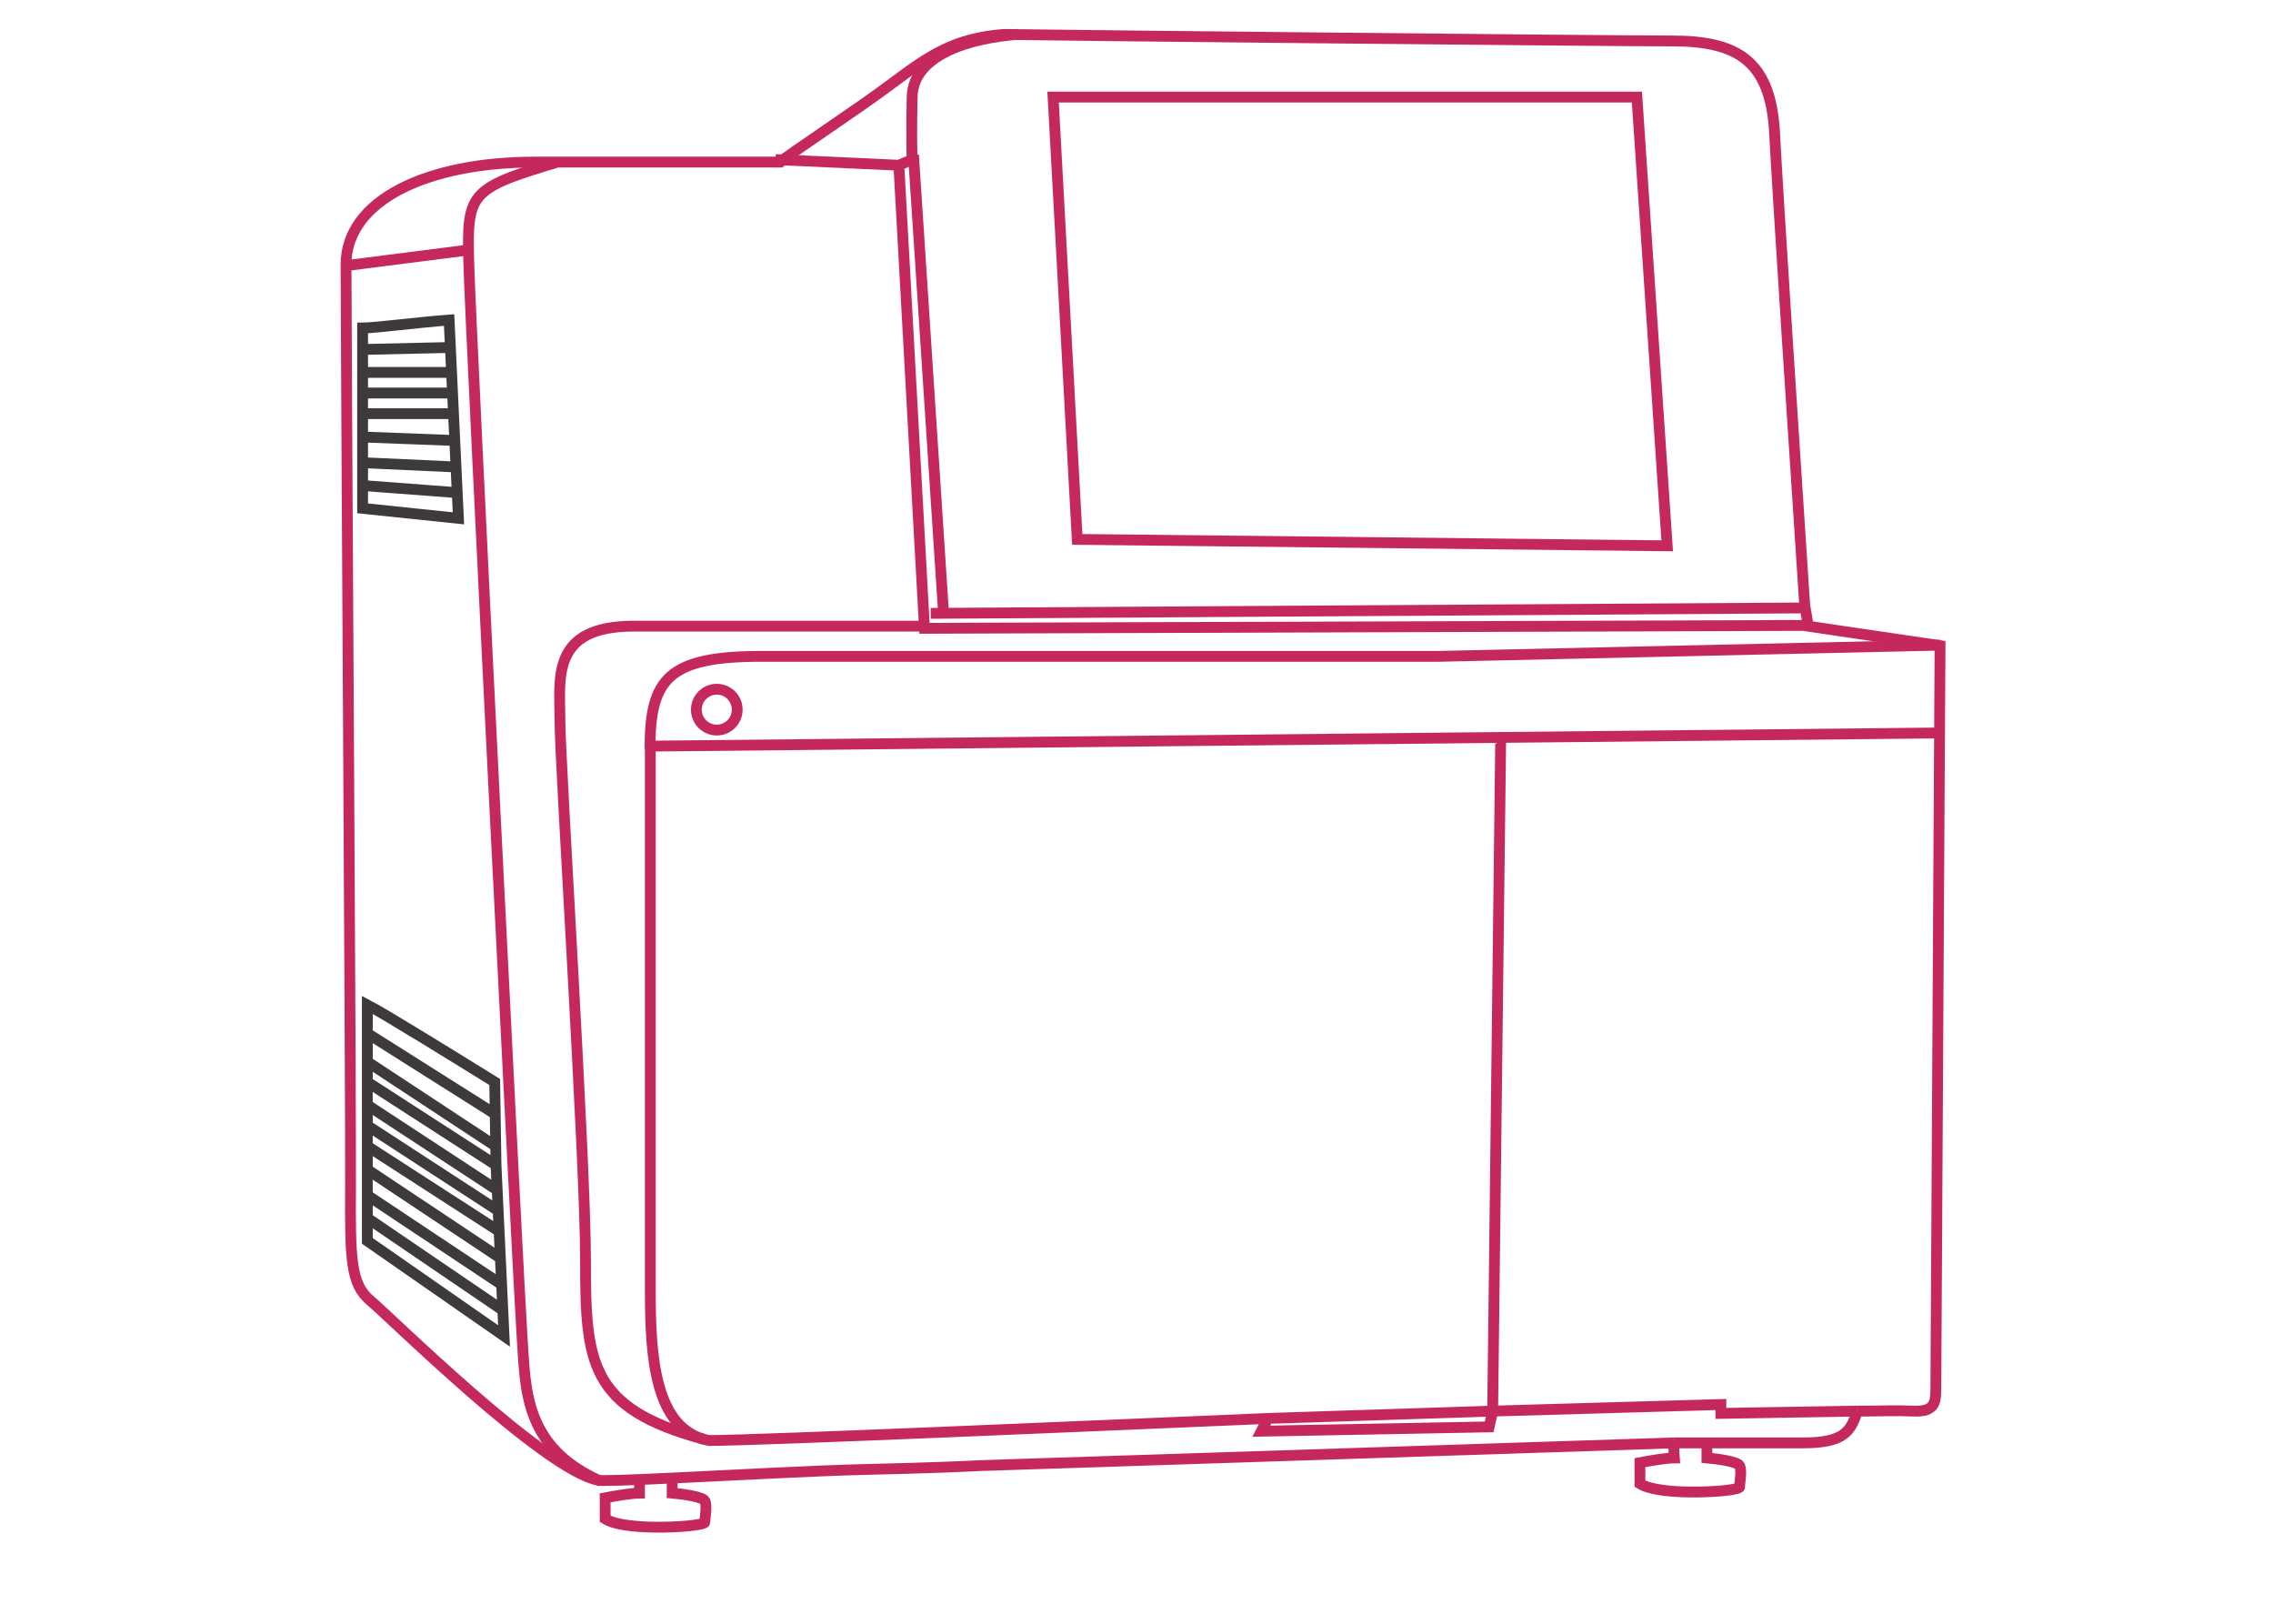 <svg width="210" height="150" viewBox="0 0 210 150" fill="none" xmlns="http://www.w3.org/2000/svg">
<path d="M171.589 130.357C174.605 130.357 174.724 130.278 176.787 130.357C178.851 130.437 178.851 129.484 178.851 128.056C178.851 127.038 179.056 91.293 179.192 67.71M171.589 130.357C170.994 132.302 170.28 133.294 166.55 133.294C163.566 133.294 159.408 133.294 157.701 133.294M171.589 130.357L158.989 130.568V129.748L137.906 130.357M157.701 133.294V134.682C158.627 134.762 160.526 135.016 160.717 135.397C160.955 135.873 160.717 136.984 160.717 137.381C160.717 137.777 153.455 138.293 151.511 137.063C151.511 136.111 151.511 135.37 151.511 135.119C152.265 134.973 153.955 134.682 154.686 134.682C154.622 133.952 154.659 133.452 154.686 133.294M157.701 133.294H154.686M154.686 133.294L90.419 135.397C89.382 135.458 85.841 135.614 79.972 135.748C75.564 135.849 67.768 136.272 62.102 136.542M179.192 67.71C179.209 64.808 179.225 62.091 179.239 59.646L167.069 57.851L166.732 55.888C165.921 43.642 164.23 17.785 163.954 12.329C163.609 5.51 160.415 3.783 154.459 3.783C148.503 3.783 97.918 3.266 92.739 3.18C88.25 3.525 85.919 5.079 82.466 7.668C79.014 10.258 72.92 14.227 72.091 14.973C67.852 14.973 57.387 14.973 49.434 14.973C39.492 14.973 31.969 18.474 31.969 24.452C31.969 30.43 32.428 103.046 32.386 109.67C32.344 116.294 32.395 118.627 34.217 120.146C36.04 121.665 50.26 135.748 55.242 136.735C55.509 136.832 58.335 136.721 62.102 136.542M179.192 67.71L138.648 68.124M138.648 68.124L60.083 68.928C60.083 83.742 60.083 114.553 60.083 119.291C60.083 125.212 60.44 132.103 65.501 133.072C70.066 133.072 101.777 131.681 117.136 131.035M138.648 68.124L137.906 130.357M137.906 130.357L117.136 131.035M137.906 130.357L137.581 131.815L116.532 132.212L117.136 131.035M59.086 136.677V137.93C58.356 137.93 56.665 138.221 55.911 138.367C55.911 138.618 55.911 139.359 55.911 140.311C57.856 141.541 65.117 141.025 65.117 140.629C65.117 140.232 65.355 139.121 65.117 138.645C64.927 138.264 63.027 138.01 62.102 137.93V136.542" stroke="#C5285C"/>
<path d="M94.09 3.17C89.444 3.521 84.36 5.097 84.272 8.955C84.202 12.041 84.243 14.098 84.272 14.741L83.045 15.267M83.045 15.267L71.649 14.741M83.045 15.267L85.412 58.043L167.335 57.773" stroke="#C5285C"/>
<path d="M85.986 56.662L166.62 56.16" stroke="#C5285C"/>
<path d="M84.394 14.307L87.159 56.402" stroke="#C5285C"/>
<path d="M85.25 57.842C78.941 57.842 64.773 57.842 58.57 57.842C50.817 57.842 51.735 62.689 51.735 66.617C51.735 70.544 54.096 107.125 54.096 116.484C54.096 125.842 54.451 130.106 64.993 132.949" stroke="#C5285C"/>
<path d="M60.054 69.141C60.054 62.725 61.713 60.633 70.364 60.633C77.285 60.634 114.968 60.634 132.945 60.633L179.296 59.598" stroke="#C5285C"/>
<path d="M32.1 24.521L43.341 23.086" stroke="#C5285C"/>
<path d="M51.349 15.027C43.291 17.418 43.144 17.947 43.312 24.309C43.48 30.67 47.913 118.899 48.239 123.576C48.566 128.254 48.348 133.692 55.527 136.846" stroke="#C5285C"/>
<circle cx="66.223" cy="65.557" r="1.887" stroke="#C5285C"/>
<path d="M97.294 8.967H151.232L154.031 50.422L99.526 49.828L97.294 8.967Z" stroke="#C5285C"/>
<path d="M33.501 32.284L33.501 30.301C34.607 30.301 38.685 29.769 41.492 29.564L41.611 32.1M33.501 32.284L41.611 32.1M33.501 32.284L33.501 34.404M41.611 32.1L41.72 34.404M33.501 34.404H41.72M33.501 34.404L33.501 36.309M41.72 34.404L41.809 36.309M33.501 36.309H41.809M33.501 36.309L33.501 38.215M41.809 36.309L41.899 38.215M33.501 38.215H41.899M33.501 38.215L33.501 40.371M41.899 38.215L42.015 40.694M33.501 40.371L42.015 40.694M33.501 40.371L33.501 42.743M42.015 40.694L42.13 43.139M33.501 42.743L42.13 43.139M33.501 42.743L33.501 44.852M42.13 43.139L42.242 45.511M33.501 44.852L33.501 46.961L42.353 47.883L42.242 45.511M33.501 44.852L42.242 45.511" stroke="#3E3A39"/>
<path d="M33.937 99.954L45.825 107.632M33.937 99.954L33.937 102.075M33.937 99.954V98.082M45.825 107.632L45.934 109.936M45.825 107.632L45.798 105.885M33.937 102.075L45.934 109.936M33.937 102.075L33.937 103.98M45.934 109.936L46.023 111.841M33.937 103.98L46.023 111.841M33.937 103.98L33.937 105.885M46.023 111.841L46.113 113.746M33.937 105.885L46.113 113.746M33.937 105.885L33.937 108.042M46.113 113.746L46.229 116.225M33.937 108.042L46.229 116.225M33.937 108.042L33.937 110.414M46.229 116.225L46.344 118.671M33.937 110.414L46.344 118.671M33.937 110.414L33.937 112.523M46.344 118.671L46.456 121.043M33.937 112.523L33.937 114.631L46.567 123.414L46.456 121.043M33.937 112.523L46.456 121.043M33.937 98.082L45.798 105.885M33.937 98.082V95.456M45.798 105.885L45.752 102.92M45.752 102.92L45.706 99.954C42.392 97.903 35.605 93.694 33.937 92.83L33.937 95.456M45.752 102.92L33.937 95.456" stroke="#3E3A39"/>
</svg>
